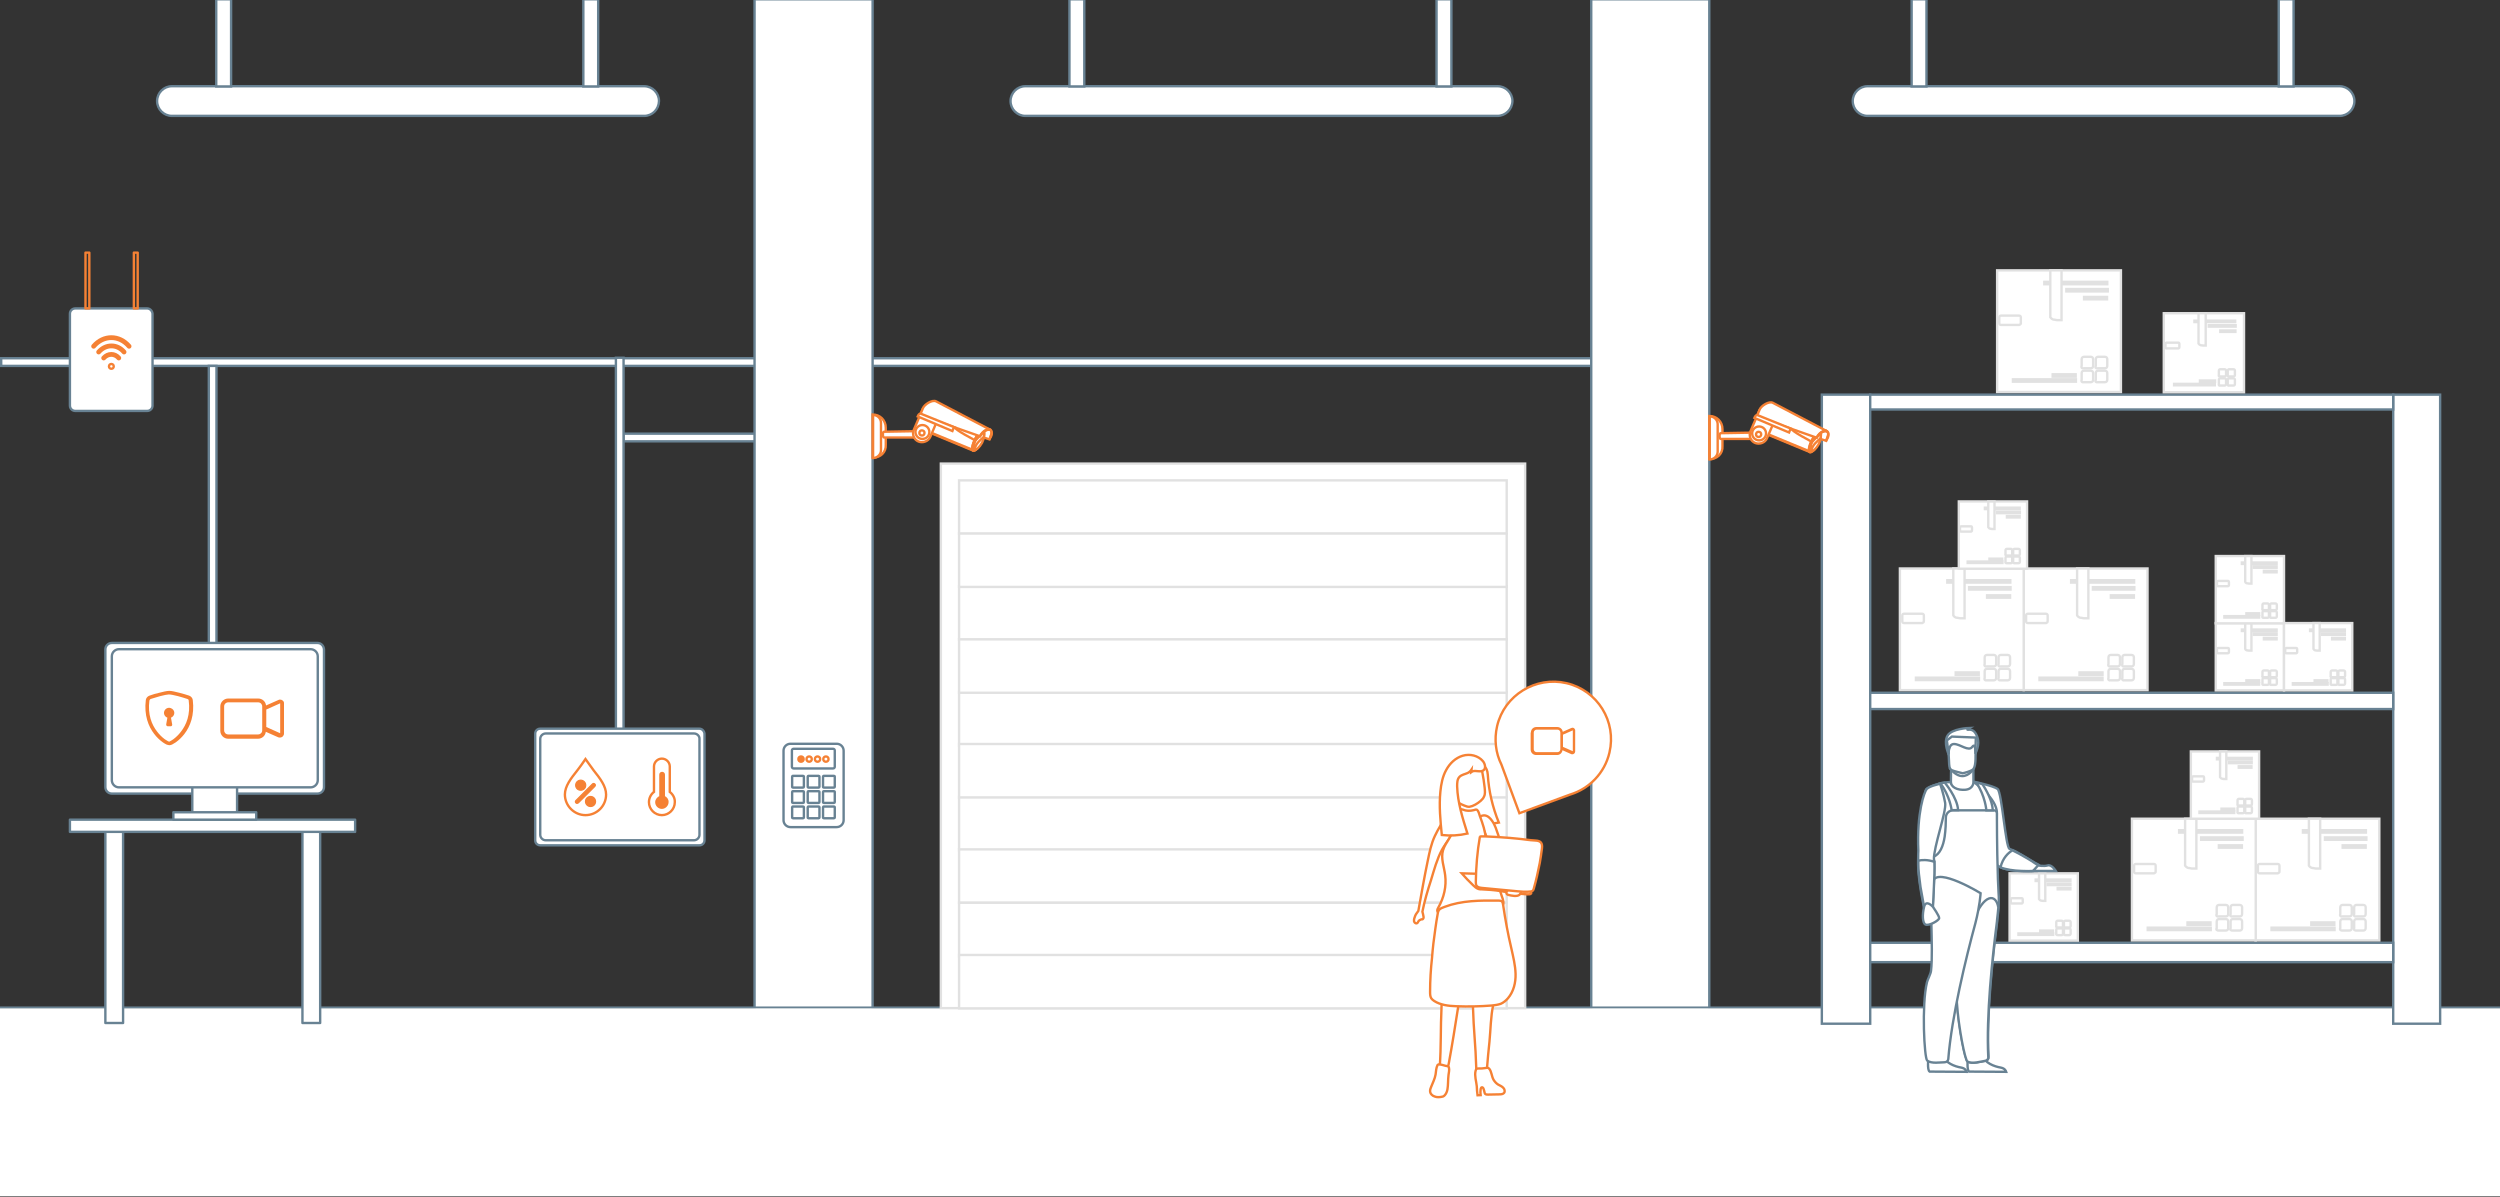 <?xml version="1.0" encoding="utf-8"?>
<!-- Generator: Adobe Illustrator 27.3.1, SVG Export Plug-In . SVG Version: 6.00 Build 0)  -->
<svg version="1.1" id="Layer_1" xmlns="http://www.w3.org/2000/svg" xmlns:xlink="http://www.w3.org/1999/xlink" x="0px" y="0px"
	 viewBox="0 0 1044 500" style="enable-background:new 0 0 1044 500;" xml:space="preserve">
<rect x="0" y="0" width="1044" height="500" fill="#333333" stroke="none"/>
<style type="text/css">
	.st0{fill:#FFFFFF;stroke:#688293;stroke-miterlimit:10;}
	.st1{fill:none;stroke:#688293;stroke-miterlimit:10;}
	.st2{fill:#FFFFFF;}
	.st3{fill:#FFFFFF;stroke:#E1E1E1;stroke-miterlimit:10;}
	.st4{fill:#FFFFFF;stroke:#688293;stroke-linecap:round;stroke-linejoin:round;stroke-miterlimit:10;}
	.st5{fill:none;stroke:#F58134;stroke-width:2;stroke-linecap:round;stroke-linejoin:round;stroke-miterlimit:10;}
	.st6{fill:none;stroke:#F58134;stroke-linecap:round;stroke-linejoin:round;stroke-miterlimit:10;}
	.st7{fill:none;stroke:#F58134;stroke-miterlimit:10;}
	.st8{fill:#F58134;stroke:#F58134;stroke-width:0.5;stroke-miterlimit:10;}
	.st9{fill:#F58134;stroke:#F58134;stroke-miterlimit:10;}
	.st10{fill:#FFFFFF;stroke:#F58134;stroke-miterlimit:10;}
	.st11{fill-rule:evenodd;clip-rule:evenodd;fill:#F58134;}
	.st12{fill:#F58134;}
</style>
<g>
	<g>
		<g>
			<rect x="260.4" y="181.1" class="st0" width="104" height="3.2"/>
		</g>
		<g>
			<polygon class="st0" points="672.7,149.6 0.5,149.6 0.5,152.8 112.2,152.8 672.7,152.8 			"/>
			<rect x="87.2" y="152.8" class="st0" width="3.2" height="152.4"/>
		</g>
		<rect x="315.1" y="-0.3" class="st0" width="49.3" height="423.1"/>
		<rect x="664.5" y="-0.3" class="st0" width="49.3" height="423.1"/>
		<line class="st1" x1="0" y1="420.8" x2="1044" y2="420.8"/>
		<rect y="421.1" class="st2" width="1044" height="78.5"/>
		<g>
			<rect x="392.9" y="193.6" class="st3" width="244" height="227.4"/>
			<g>
				<rect x="400.5" y="200.6" class="st3" width="228.7" height="22.3"/>
				<rect x="400.5" y="244.8" class="st3" width="228.7" height="22.3"/>
				<rect x="400.5" y="222.8" class="st3" width="228.7" height="22.3"/>
				<rect x="400.5" y="289" class="st3" width="228.7" height="22.3"/>
				<rect x="400.5" y="267" class="st3" width="228.7" height="22.3"/>
				<rect x="400.5" y="332.8" class="st3" width="228.7" height="22.3"/>
				<rect x="400.5" y="310.7" class="st3" width="228.7" height="22.3"/>
				<rect x="400.5" y="354.7" class="st3" width="228.7" height="22.3"/>
				<rect x="400.5" y="377" class="st3" width="228.7" height="22.3"/>
				<rect x="400.5" y="398.8" class="st3" width="228.7" height="22.3"/>
			</g>
		</g>
		<g>
			<path class="st0" d="M269,48.4H71.8c-3.4,0-6.2-2.8-6.2-6.2l0,0c0-3.4,2.8-6.2,6.2-6.2H269c3.4,0,6.2,2.8,6.2,6.2l0,0
				C275.1,45.7,272.4,48.4,269,48.4z"/>
			<rect x="90.3" y="-0.3" class="st0" width="6.2" height="36.4"/>
			<rect x="243.6" y="-0.3" class="st0" width="6.2" height="36.4"/>
		</g>
		<g>
			<path class="st0" d="M625.3,48.4H428.2c-3.4,0-6.2-2.8-6.2-6.2l0,0c0-3.4,2.8-6.2,6.2-6.2h197.2c3.4,0,6.2,2.8,6.2,6.2l0,0
				C631.5,45.7,628.7,48.4,625.3,48.4z"/>
			<rect x="446.6" y="-0.3" class="st0" width="6.2" height="36.4"/>
			<rect x="599.9" y="-0.3" class="st0" width="6.2" height="36.4"/>
		</g>
		<g>
			<path class="st0" d="M977,48.4H779.9c-3.4,0-6.2-2.8-6.2-6.2l0,0c0-3.4,2.8-6.2,6.2-6.2H977c3.4,0,6.2,2.8,6.2,6.2l0,0
				C983.2,45.7,980.4,48.4,977,48.4z"/>
			<rect x="798.3" y="-0.3" class="st0" width="6.2" height="36.4"/>
			<rect x="951.6" y="-0.3" class="st0" width="6.2" height="36.4"/>
		</g>
		<g>
			<g>
				<rect x="760.8" y="164.8" class="st0" width="20.2" height="262.7"/>
				<rect x="999.4" y="164.8" class="st0" width="19.6" height="262.7"/>
				<rect x="781" y="164.8" class="st0" width="218.4" height="6.2"/>
				<rect x="781" y="289.3" class="st0" width="218.4" height="6.8"/>
				<rect x="781" y="393.7" class="st0" width="218.4" height="8.1"/>
			</g>
			<g>
				<g>
					<rect x="941.9" y="341.9" class="st3" width="51.7" height="50.8"/>
					<rect x="961.7" y="346.7" class="st3" width="26.3" height="1"/>
					<rect x="948.6" y="387.4" class="st3" width="26.3" height="1"/>
					<rect x="970.9" y="349.7" class="st3" width="17.3" height="1"/>
					<rect x="978.3" y="353" class="st3" width="9.6" height="1"/>
					<rect x="965.2" y="385.2" class="st3" width="9.6" height="1"/>
					<path class="st3" d="M964.2,361.5v-19.6h4.7v20.8h-0.7H968h-0.8H967l-1-0.2h-0.2l0,0C965.2,362.5,964.5,362,964.2,361.5z"/>
					<path class="st3" d="M951.9,363.8v-2.3c0-0.3-0.2-0.7-0.7-0.7h-7.6c-0.3,0-0.7,0.2-0.7,0.7v2.5c0,0.3,0.2,0.7,0.7,0.7h7.6
						C951.6,364.5,952.1,364.3,951.9,363.8z"/>
					<g>
						<path class="st3" d="M983.1,381.7v-2.8c0-0.7,0.5-1,1-1h2.8c0.7,0,1,0.5,1,1v2.8c0,0.7-0.5,1-1,1h-2.8
							C983.3,382.9,982.8,382.4,983.1,381.7z"/>
						<path class="st3" d="M977.3,381.7v-2.8c0-0.7,0.5-1,1-1h2.8c0.7,0,1,0.5,1,1v2.8c0,0.7-0.5,1-1,1h-2.8
							C977.5,382.9,977,382.4,977.3,381.7z"/>
						<path class="st3" d="M983.1,387.6v-2.8c0-0.7,0.5-1,1-1h2.8c0.7,0,1,0.5,1,1v2.8c0,0.7-0.5,1-1,1h-2.8
							C983.3,388.7,982.8,388.2,983.1,387.6z"/>
						<path class="st3" d="M977.3,387.6v-2.8c0-0.7,0.5-1,1-1h2.8c0.7,0,1,0.5,1,1v2.8c0,0.7-0.5,1-1,1h-2.8
							C977.5,388.7,977,388.2,977.3,387.6z"/>
					</g>
				</g>
				<g>
					<rect x="839.2" y="364.7" class="st3" width="28.5" height="28.1"/>
					<rect x="850.1" y="367.3" class="st3" width="14.5" height="0.6"/>
					<rect x="842.9" y="389.8" class="st3" width="14.5" height="0.6"/>
					<rect x="855.1" y="369" class="st3" width="9.5" height="0.6"/>
					<rect x="859.3" y="370.8" class="st3" width="5.3" height="0.6"/>
					<rect x="852" y="388.6" class="st3" width="5.3" height="0.6"/>
					<path class="st3" d="M851.5,375.5v-10.8h2.6v11.5h-0.4h-0.1h-0.5H853l-0.6-0.1h-0.1l0,0C852,376,851.7,375.8,851.5,375.5z"/>
					<path class="st3" d="M844.7,376.8v-1.3c0-0.2-0.1-0.4-0.4-0.4h-4.2c-0.2,0-0.4,0.1-0.4,0.4v1.4c0,0.2,0.1,0.4,0.4,0.4h4.2
						C844.5,377.1,844.8,377,844.7,376.8z"/>
					<g>
						<path class="st3" d="M861.9,386.7v-1.6c0-0.4,0.3-0.6,0.6-0.6h1.6c0.4,0,0.6,0.3,0.6,0.6v1.6c0,0.4-0.3,0.6-0.6,0.6h-1.6
							C862,387.3,861.7,387,861.9,386.7z"/>
						<path class="st3" d="M858.7,386.7v-1.6c0-0.4,0.3-0.6,0.6-0.6h1.6c0.4,0,0.6,0.3,0.6,0.6v1.6c0,0.4-0.3,0.6-0.6,0.6h-1.6
							C858.8,387.3,858.5,387,858.7,386.7z"/>
						<path class="st3" d="M861.9,389.9v-1.6c0-0.4,0.3-0.6,0.6-0.6h1.6c0.4,0,0.6,0.3,0.6,0.6v1.6c0,0.4-0.3,0.6-0.6,0.6h-1.6
							C862,390.5,861.7,390.2,861.9,389.9z"/>
						<path class="st3" d="M858.7,389.9v-1.6c0-0.4,0.3-0.6,0.6-0.6h1.6c0.4,0,0.6,0.3,0.6,0.6v1.6c0,0.4-0.3,0.6-0.6,0.6h-1.6
							C858.8,390.5,858.5,390.2,858.7,389.9z"/>
					</g>
				</g>
				<g>
					<rect x="890.3" y="341.9" class="st3" width="51.7" height="50.8"/>
					<rect x="910" y="346.7" class="st3" width="26.3" height="1"/>
					<rect x="896.9" y="387.4" class="st3" width="26.3" height="1"/>
					<rect x="919.2" y="349.7" class="st3" width="17.3" height="1"/>
					<rect x="926.6" y="353" class="st3" width="9.6" height="1"/>
					<rect x="913.5" y="385.2" class="st3" width="9.6" height="1"/>
					<path class="st3" d="M912.5,361.5v-19.6h4.7v20.8h-0.7h-0.2h-0.8h-0.2l-1-0.2h-0.2l0,0C913.5,362.5,912.9,362,912.5,361.5z"/>
					<path class="st3" d="M900.2,363.8v-2.3c0-0.3-0.2-0.7-0.7-0.7h-7.6c-0.3,0-0.7,0.2-0.7,0.7v2.5c0,0.3,0.2,0.7,0.7,0.7h7.6
						C899.9,364.5,900.4,364.3,900.2,363.8z"/>
					<g>
						<path class="st3" d="M931.5,381.7v-2.8c0-0.7,0.5-1,1-1h2.8c0.7,0,1,0.5,1,1v2.8c0,0.7-0.5,1-1,1h-2.8
							C931.6,382.9,931.1,382.4,931.5,381.7z"/>
						<path class="st3" d="M925.7,381.7v-2.8c0-0.7,0.5-1,1-1h2.8c0.7,0,1,0.5,1,1v2.8c0,0.7-0.5,1-1,1h-2.8
							C925.8,382.9,925.3,382.4,925.7,381.7z"/>
						<path class="st3" d="M931.5,387.6v-2.8c0-0.7,0.5-1,1-1h2.8c0.7,0,1,0.5,1,1v2.8c0,0.7-0.5,1-1,1h-2.8
							C931.6,388.7,931.1,388.2,931.5,387.6z"/>
						<path class="st3" d="M925.7,387.6v-2.8c0-0.7,0.5-1,1-1h2.8c0.7,0,1,0.5,1,1v2.8c0,0.7-0.5,1-1,1h-2.8
							C925.8,388.7,925.3,388.2,925.7,387.6z"/>
					</g>
				</g>
				<g>
					<rect x="914.9" y="313.8" class="st3" width="28.5" height="28.1"/>
					<rect x="925.8" y="316.5" class="st3" width="14.5" height="0.6"/>
					<rect x="918.5" y="338.9" class="st3" width="14.5" height="0.6"/>
					<rect x="930.8" y="318.1" class="st3" width="9.5" height="0.6"/>
					<rect x="934.9" y="320" class="st3" width="5.3" height="0.6"/>
					<rect x="927.7" y="337.7" class="st3" width="5.3" height="0.6"/>
					<path class="st3" d="M927.1,324.6v-10.8h2.6v11.5h-0.4h-0.1h-0.5h-0.1l-0.6-0.1h0.1l0,0C927.7,325.2,927.3,324.9,927.1,324.6z"
						/>
					<path class="st3" d="M920.4,325.9v-1.3c0-0.2-0.1-0.4-0.4-0.4h-4.2c-0.2,0-0.4,0.1-0.4,0.4v1.4c0,0.2,0.1,0.4,0.4,0.4h4.2
						C920.2,326.3,920.4,326.2,920.4,325.9z"/>
					<g>
						<path class="st3" d="M937.6,335.8v-1.6c0-0.4,0.3-0.6,0.6-0.6h1.6c0.4,0,0.6,0.3,0.6,0.6v1.6c0,0.4-0.3,0.6-0.6,0.6h-1.7
							C937.7,336.5,937.4,336.2,937.6,335.8z"/>
						<path class="st3" d="M934.4,335.8v-1.6c0-0.4,0.3-0.6,0.6-0.6h1.6c0.4,0,0.6,0.3,0.6,0.6v1.6c0,0.4-0.3,0.6-0.6,0.6H935
							C934.5,336.5,934.2,336.2,934.4,335.8z"/>
						<path class="st3" d="M937.6,339v-1.6c0-0.4,0.3-0.6,0.6-0.6h1.6c0.4,0,0.6,0.3,0.6,0.6v1.6c0,0.4-0.3,0.6-0.6,0.6h-1.7
							C937.7,339.7,937.4,339.4,937.6,339z"/>
						<path class="st3" d="M934.4,339v-1.6c0-0.4,0.3-0.6,0.6-0.6h1.6c0.4,0,0.6,0.3,0.6,0.6v1.6c0,0.4-0.3,0.6-0.6,0.6H935
							C934.5,339.7,934.2,339.4,934.4,339z"/>
					</g>
				</g>
				<g>
					<rect x="845.1" y="237.4" class="st3" width="51.7" height="50.8"/>
					<rect x="864.9" y="242.3" class="st3" width="26.3" height="1"/>
					<rect x="851.7" y="283" class="st3" width="26.3" height="1"/>
					<rect x="874" y="245.2" class="st3" width="17.3" height="1"/>
					<rect x="881.5" y="248.6" class="st3" width="9.6" height="1"/>
					<rect x="868.4" y="280.8" class="st3" width="9.6" height="1"/>
					<path class="st3" d="M867.4,257v-19.6h4.7v20.8h-0.7h-0.2h-0.8h-0.2l-1-0.2H869l0,0C868.4,258,867.7,257.5,867.4,257z"/>
					<path class="st3" d="M855.1,259.4V257c0-0.3-0.2-0.7-0.7-0.7h-7.6c-0.3,0-0.7,0.2-0.7,0.7v2.5c0,0.3,0.2,0.7,0.7,0.7h7.6
						C854.7,260,855.2,259.9,855.1,259.4z"/>
					<g>
						<path class="st3" d="M886.3,277.3v-2.8c0-0.7,0.5-1,1-1h2.8c0.7,0,1,0.5,1,1v2.8c0,0.7-0.5,1-1,1h-2.8
							C886.5,278.5,886,278,886.3,277.3z"/>
						<path class="st3" d="M880.5,277.3v-2.8c0-0.7,0.5-1,1-1h2.8c0.7,0,1,0.5,1,1v2.8c0,0.7-0.5,1-1,1h-2.8
							C880.7,278.5,880.2,278,880.5,277.3z"/>
						<path class="st3" d="M886.3,283.1v-2.8c0-0.7,0.5-1,1-1h2.8c0.7,0,1,0.5,1,1v2.8c0,0.7-0.5,1-1,1h-2.8
							C886.5,284.3,886,283.8,886.3,283.1z"/>
						<path class="st3" d="M880.5,283.1v-2.8c0-0.7,0.5-1,1-1h2.8c0.7,0,1,0.5,1,1v2.8c0,0.7-0.5,1-1,1h-2.8
							C880.7,284.3,880.2,283.8,880.5,283.1z"/>
					</g>
				</g>
				<g>
					<rect x="793.4" y="237.4" class="st3" width="51.7" height="50.8"/>
					<rect x="813.2" y="242.3" class="st3" width="26.3" height="1"/>
					<rect x="800.1" y="283" class="st3" width="26.3" height="1"/>
					<rect x="822.3" y="245.2" class="st3" width="17.3" height="1"/>
					<rect x="829.8" y="248.6" class="st3" width="9.6" height="1"/>
					<rect x="816.7" y="280.8" class="st3" width="9.6" height="1"/>
					<path class="st3" d="M815.7,257v-19.6h4.7v20.8h-0.7h-0.2h-0.8h-0.2l-1-0.2h-0.2l0,0C816.7,258,816,257.5,815.7,257z"/>
					<path class="st3" d="M803.4,259.4V257c0-0.3-0.2-0.7-0.7-0.7h-7.6c-0.3,0-0.7,0.2-0.7,0.7v2.5c0,0.3,0.2,0.7,0.7,0.7h7.6
						C803,260,803.5,259.9,803.4,259.4z"/>
					<g>
						<path class="st3" d="M834.6,277.3v-2.8c0-0.7,0.5-1,1-1h2.8c0.7,0,1,0.5,1,1v2.8c0,0.7-0.5,1-1,1h-2.8
							C834.8,278.5,834.3,278,834.6,277.3z"/>
						<path class="st3" d="M828.8,277.3v-2.8c0-0.7,0.5-1,1-1h2.8c0.7,0,1,0.5,1,1v2.8c0,0.7-0.5,1-1,1h-2.8
							C829,278.5,828.5,278,828.8,277.3z"/>
						<path class="st3" d="M834.6,283.1v-2.8c0-0.7,0.5-1,1-1h2.8c0.7,0,1,0.5,1,1v2.8c0,0.7-0.5,1-1,1h-2.8
							C834.8,284.3,834.3,283.8,834.6,283.1z"/>
						<path class="st3" d="M828.8,283.1v-2.8c0-0.7,0.5-1,1-1h2.8c0.7,0,1,0.5,1,1v2.8c0,0.7-0.5,1-1,1h-2.8
							C829,284.3,828.5,283.8,828.8,283.1z"/>
					</g>
				</g>
				<g>
					<rect x="818" y="209.4" class="st3" width="28.5" height="28.1"/>
					<rect x="828.9" y="212" class="st3" width="14.5" height="0.6"/>
					<rect x="821.7" y="234.5" class="st3" width="14.5" height="0.6"/>
					<rect x="834" y="213.7" class="st3" width="9.5" height="0.6"/>
					<rect x="838.1" y="215.5" class="st3" width="5.3" height="0.6"/>
					<rect x="830.8" y="233.3" class="st3" width="5.3" height="0.6"/>
					<path class="st3" d="M830.3,220.2v-10.8h2.6v11.5h-0.4h-0.1h-0.5h-0.1l-0.6-0.1h-0.1l0,0C830.8,220.7,830.5,220.5,830.3,220.2z
						"/>
					<path class="st3" d="M823.5,221.5v-1.3c0-0.2-0.1-0.4-0.4-0.4h-4.2c-0.2,0-0.4,0.1-0.4,0.4v1.4c0,0.2,0.1,0.4,0.4,0.4h4.2
						C823.3,221.8,823.6,221.8,823.5,221.5z"/>
					<g>
						<path class="st3" d="M840.7,231.4v-1.6c0-0.4,0.3-0.6,0.6-0.6h1.6c0.4,0,0.6,0.3,0.6,0.6v1.6c0,0.4-0.3,0.6-0.6,0.6h-1.6
							C840.8,232,840.6,231.8,840.7,231.4z"/>
						<path class="st3" d="M837.5,231.4v-1.6c0-0.4,0.3-0.6,0.6-0.6h1.6c0.4,0,0.6,0.3,0.6,0.6v1.6c0,0.4-0.3,0.6-0.6,0.6h-1.6
							C837.6,232,837.3,231.8,837.5,231.4z"/>
						<path class="st3" d="M840.7,234.6V233c0-0.4,0.3-0.6,0.6-0.6h1.6c0.4,0,0.6,0.3,0.6,0.6v1.6c0,0.4-0.3,0.6-0.6,0.6h-1.6
							C840.8,235.2,840.6,235,840.7,234.6z"/>
						<path class="st3" d="M837.5,234.6V233c0-0.4,0.3-0.6,0.6-0.6h1.6c0.4,0,0.6,0.3,0.6,0.6v1.6c0,0.4-0.3,0.6-0.6,0.6h-1.6
							C837.6,235.2,837.3,235,837.5,234.6z"/>
					</g>
				</g>
				<g>
					<rect x="925.3" y="260.2" class="st3" width="28.5" height="28.1"/>
					<rect x="936.2" y="262.9" class="st3" width="14.5" height="0.6"/>
					<rect x="928.9" y="285.3" class="st3" width="14.5" height="0.6"/>
					<rect x="941.2" y="264.5" class="st3" width="9.5" height="0.6"/>
					<rect x="945.4" y="266.4" class="st3" width="5.3" height="0.6"/>
					<rect x="938.1" y="284.1" class="st3" width="5.3" height="0.6"/>
					<path class="st3" d="M937.6,271v-10.8h2.6v11.5h-0.4h-0.1h-0.5h-0.1l-0.6-0.1h-0.1l0,0C938.1,271.6,937.7,271.3,937.6,271z"/>
					<path class="st3" d="M930.8,272.3V271c0-0.2-0.1-0.4-0.4-0.4h-4.2c-0.2,0-0.4,0.1-0.4,0.4v1.4c0,0.2,0.1,0.4,0.4,0.4h4.2
						C930.6,272.7,930.9,272.6,930.8,272.3z"/>
					<g>
						<path class="st3" d="M948,282.2v-1.6c0-0.4,0.3-0.6,0.6-0.6h1.6c0.4,0,0.6,0.3,0.6,0.6v1.6c0,0.4-0.3,0.6-0.6,0.6h-1.6
							C948.1,282.9,947.8,282.6,948,282.2z"/>
						<path class="st3" d="M944.8,282.2v-1.6c0-0.4,0.3-0.6,0.5-0.6h1.6c0.4,0,0.6,0.3,0.6,0.6v1.6c0,0.4-0.3,0.6-0.6,0.6h-1.6
							C944.9,282.9,944.6,282.6,944.8,282.2z"/>
						<path class="st3" d="M948,285.4v-1.6c0-0.4,0.3-0.6,0.6-0.6h1.6c0.4,0,0.6,0.3,0.6,0.6v1.6c0,0.4-0.3,0.6-0.6,0.6h-1.6
							C948.1,286.1,947.8,285.8,948,285.4z"/>
						<path class="st3" d="M944.8,285.4v-1.6c0-0.4,0.3-0.6,0.5-0.6h1.6c0.4,0,0.6,0.3,0.6,0.6v1.6c0,0.4-0.3,0.6-0.6,0.6h-1.6
							C944.9,286.1,944.6,285.8,944.8,285.4z"/>
					</g>
				</g>
				<g>
					<rect x="925.3" y="232.2" class="st3" width="28.5" height="28.1"/>
					<rect x="936.2" y="234.9" class="st3" width="14.5" height="0.6"/>
					<rect x="928.9" y="257.3" class="st3" width="14.5" height="0.6"/>
					<rect x="941.2" y="236.5" class="st3" width="9.5" height="0.6"/>
					<rect x="945.4" y="238.4" class="st3" width="5.3" height="0.6"/>
					<rect x="938.1" y="256.1" class="st3" width="5.3" height="0.6"/>
					<path class="st3" d="M937.6,243v-10.8h2.6v11.5h-0.4h-0.1h-0.5h-0.1l-0.6-0.1h-0.1l0,0C938.1,243.6,937.7,243.3,937.6,243z"/>
					<path class="st3" d="M930.8,244.3V243c0-0.2-0.1-0.4-0.4-0.4h-4.2c-0.2,0-0.4,0.1-0.4,0.4v1.4c0,0.2,0.1,0.4,0.4,0.4h4.2
						C930.6,244.7,930.9,244.6,930.8,244.3z"/>
					<g>
						<path class="st3" d="M948,254.2v-1.6c0-0.4,0.3-0.6,0.6-0.6h1.6c0.4,0,0.6,0.3,0.6,0.6v1.6c0,0.4-0.3,0.6-0.6,0.6h-1.6
							C948.1,254.9,947.8,254.6,948,254.2z"/>
						<path class="st3" d="M944.8,254.2v-1.6c0-0.4,0.3-0.6,0.5-0.6h1.6c0.4,0,0.6,0.3,0.6,0.6v1.6c0,0.4-0.3,0.6-0.6,0.6h-1.6
							C944.9,254.9,944.6,254.6,944.8,254.2z"/>
						<path class="st3" d="M948,257.4v-1.6c0-0.4,0.3-0.6,0.6-0.6h1.6c0.4,0,0.6,0.3,0.6,0.6v1.6c0,0.4-0.3,0.6-0.6,0.6h-1.6
							C948.1,258.1,947.8,257.8,948,257.4z"/>
						<path class="st3" d="M944.8,257.4v-1.6c0-0.4,0.3-0.6,0.5-0.6h1.6c0.4,0,0.6,0.3,0.6,0.6v1.6c0,0.4-0.3,0.6-0.6,0.6h-1.6
							C944.9,258.1,944.6,257.8,944.8,257.4z"/>
					</g>
				</g>
				<g>
					<rect x="953.8" y="260.2" class="st3" width="28.5" height="28.1"/>
					<rect x="964.7" y="262.9" class="st3" width="14.5" height="0.6"/>
					<rect x="957.5" y="285.3" class="st3" width="14.5" height="0.6"/>
					<rect x="969.7" y="264.5" class="st3" width="9.5" height="0.6"/>
					<rect x="973.9" y="266.4" class="st3" width="5.3" height="0.6"/>
					<rect x="966.6" y="284.1" class="st3" width="5.3" height="0.6"/>
					<path class="st3" d="M966.1,271v-10.8h2.6v11.5h-0.4h-0.1h-0.5h-0.1l-0.6-0.1h-0.1l0,0C966.6,271.6,966.3,271.3,966.1,271z"/>
					<path class="st3" d="M959.3,272.3V271c0-0.2-0.1-0.4-0.4-0.4h-4.2c-0.2,0-0.4,0.1-0.4,0.4v1.4c0,0.2,0.1,0.4,0.4,0.4h4.2
						C959.1,272.7,959.4,272.6,959.3,272.3z"/>
					<g>
						<path class="st3" d="M976.5,282.2v-1.6c0-0.4,0.3-0.6,0.6-0.6h1.6c0.4,0,0.6,0.3,0.6,0.6v1.6c0,0.4-0.3,0.6-0.6,0.6h-1.6
							C976.6,282.9,976.3,282.6,976.5,282.2z"/>
						<path class="st3" d="M973.3,282.2v-1.6c0-0.4,0.3-0.6,0.6-0.6h1.6c0.4,0,0.6,0.3,0.6,0.6v1.6c0,0.4-0.3,0.6-0.6,0.6h-1.6
							C973.4,282.9,973.1,282.6,973.3,282.2z"/>
						<path class="st3" d="M976.5,285.4v-1.6c0-0.4,0.3-0.6,0.6-0.6h1.6c0.4,0,0.6,0.3,0.6,0.6v1.6c0,0.4-0.3,0.6-0.6,0.6h-1.6
							C976.6,286.1,976.3,285.8,976.5,285.4z"/>
						<path class="st3" d="M973.3,285.4v-1.6c0-0.4,0.3-0.6,0.6-0.6h1.6c0.4,0,0.6,0.3,0.6,0.6v1.6c0,0.4-0.3,0.6-0.6,0.6h-1.6
							C973.4,286.1,973.1,285.8,973.3,285.4z"/>
					</g>
				</g>
				<g>
					<rect x="834" y="112.9" class="st3" width="51.7" height="50.8"/>
					<rect x="853.7" y="117.7" class="st3" width="26.3" height="1"/>
					<rect x="840.6" y="158.4" class="st3" width="26.3" height="1"/>
					<rect x="862.9" y="120.7" class="st3" width="17.3" height="1"/>
					<rect x="870.3" y="124" class="st3" width="9.6" height="1"/>
					<rect x="857.2" y="156.3" class="st3" width="9.6" height="1"/>
					<path class="st3" d="M856.2,132.5v-19.6h4.7v20.8h-0.7H860h-0.8H859l-1-0.2h-0.2l0,0C857.2,133.5,856.6,133,856.2,132.5z"/>
					<path class="st3" d="M843.9,134.8v-2.3c0-0.3-0.2-0.7-0.7-0.7h-7.6c-0.3,0-0.7,0.2-0.7,0.7v2.5c0,0.3,0.2,0.7,0.7,0.7h7.6
						C843.6,135.5,844.1,135.3,843.9,134.8z"/>
					<g>
						<path class="st3" d="M875.2,152.8V150c0-0.7,0.5-1,1-1h2.8c0.7,0,1,0.5,1,1v2.8c0,0.7-0.5,1-1,1h-2.8
							C875.3,154,874.8,153.5,875.2,152.8z"/>
						<path class="st3" d="M869.3,152.8V150c0-0.7,0.5-1,1-1h2.8c0.7,0,1,0.5,1,1v2.8c0,0.7-0.5,1-1,1h-2.8
							C869.5,154,869,153.5,869.3,152.8z"/>
						<path class="st3" d="M875.2,158.6v-2.8c0-0.7,0.5-1,1-1h2.8c0.7,0,1,0.5,1,1v2.8c0,0.7-0.5,1-1,1h-2.8
							C875.3,159.8,874.8,159.3,875.2,158.6z"/>
						<path class="st3" d="M869.3,158.6v-2.8c0-0.7,0.5-1,1-1h2.8c0.7,0,1,0.5,1,1v2.8c0,0.7-0.5,1-1,1h-2.8
							C869.5,159.8,869,159.3,869.3,158.6z"/>
					</g>
				</g>
				<g>
					<rect x="903.6" y="130.8" class="st3" width="33.5" height="33"/>
					<rect x="916.4" y="133.9" class="st3" width="17" height="0.6"/>
					<rect x="907.9" y="160.3" class="st3" width="17" height="0.6"/>
					<rect x="922.4" y="135.8" class="st3" width="11.2" height="0.6"/>
					<rect x="927.2" y="138" class="st3" width="6.3" height="0.6"/>
					<rect x="918.7" y="158.9" class="st3" width="6.3" height="0.6"/>
					<path class="st3" d="M918.1,143.5v-12.7h3v13.5h-0.4h-0.1h-0.5H920l-0.6-0.1h-0.3l0,0C918.7,144.1,918.3,143.8,918.1,143.5z"/>
					<path class="st3" d="M910.1,145v-1.5c0-0.2-0.1-0.4-0.4-0.4h-5c-0.2,0-0.4,0.1-0.4,0.4v1.6c0,0.2,0.1,0.4,0.4,0.4h5
						C909.9,145.4,910.2,145.3,910.1,145z"/>
					<g>
						<path class="st3" d="M930.3,156.6v-1.8c0-0.4,0.3-0.6,0.6-0.6h1.8c0.4,0,0.6,0.3,0.6,0.6v1.8c0,0.4-0.3,0.6-0.6,0.6h-1.8
							C930.5,157.4,930.1,157.1,930.3,156.6z"/>
						<path class="st3" d="M926.6,156.6v-1.8c0-0.4,0.3-0.6,0.6-0.6h1.8c0.4,0,0.6,0.3,0.6,0.6v1.8c0,0.4-0.3,0.6-0.6,0.6h-1.8
							C926.7,157.4,926.4,157.1,926.6,156.6z"/>
						<path class="st3" d="M930.3,160.4v-1.8c0-0.4,0.3-0.6,0.6-0.6h1.8c0.4,0,0.6,0.3,0.6,0.6v1.8c0,0.4-0.3,0.6-0.6,0.6h-1.8
							C930.5,161.2,930.1,160.8,930.3,160.4z"/>
						<path class="st3" d="M926.6,160.4v-1.8c0-0.4,0.3-0.6,0.6-0.6h1.8c0.4,0,0.6,0.3,0.6,0.6v1.8c0,0.4-0.3,0.6-0.6,0.6h-1.8
							C926.7,161.2,926.4,160.8,926.6,160.4z"/>
					</g>
				</g>
			</g>
		</g>
		<g id="P297LW_1_">
			<g>
				<path class="st0" d="M813.8,315.1c0,0-2.3-4.9-0.5-7.9s9-3.2,9-3.2s-0.6,0.3-0.7,0.7c0,0.3,2.1-0.8,3.5,1.7
					c1.4,2.5,1.4,4.9-0.2,8.4C823.5,318.3,813.8,315.1,813.8,315.1z"/>
				<path class="st0" d="M849.9,363.6c-1.4,0.3-7.6,0.4-12-0.6c-0.9-0.2-1.8-0.5-2.4-0.8c-0.8-0.4-1.5-0.8-1.8-1.3
					c-0.5-0.8-1.4-3.7-2.5-7.4c-2.9-10.2-7.1-27.1-7.1-27.1s8.3,1.7,10.1,3.1s3.3,24.4,5,25c0.2,0.1,0.7,0.3,1.2,0.5h0.1
					c0.3,0.2,0.7,0.3,1.1,0.5c3.4,1.8,8.4,5.1,9.7,5.6C852.3,361.9,851.9,363.1,849.9,363.6z"/>
				<path class="st0" d="M833.9,339.5c0-0.4,0-0.8-0.1-1.2c-1.1-5.9-9.6-11.8-9.8-11.8l0,0c0,0.9-1.4,2.6-3.6,2.7
					c-2.6,0.2-5.8-1.1-5.8-2.6c0,0-1.5,0-2,0.1c-2.1,0.2-6.2,1.4-8,2.7c-1.7,1.3,0.7,9.3,2.2,15c0.6,2.4,1.1,4.4,1,5.3
					c0,0.4-0.4,6.3-0.8,11.6c-0.3,4.4-0.5,8.3-0.6,8.6c0,0.5,2.4,2.2,6.6,3.5c1,0.3,2.1,0.6,3.3,0.9c2.1,0.4,4.5,0.7,7.1,0.7
					c0.9,0,1.7,0,2.4-0.1C831.9,374.2,833.9,367.5,833.9,339.5z"/>
				<path class="st0" d="M849.9,363.6c-0.2,0-0.5,0.1-0.8,0.1c-1.1,0.1-2.9,0.1-5,0c-3.1-0.1-6.6-0.6-8.7-1.5c1-4,3.2-6,5-7.1
					c1.5,0.7,3.9,2,6.1,3.3l0,0c2.3,1.3,4,2.7,4.7,2.9C852.3,361.8,851.9,363.1,849.9,363.6z"/>
				<path class="st0" d="M814.7,326.4c0-2.3,0-5,0.3-7.3l9.1,1.5c0,0,0,2.8,0,5.9l0,0c0,0,0.2,2.9-3.3,3.3
					C817.2,330.1,814.6,328.6,814.7,326.4z"/>
				<path class="st0" d="M822.3,447.5c-1.1-0.7-0.5-5.9-0.5-5.9s5.4-4.3,6.1-1s5.1,4.8,7.5,5.2c1.7,0.3,2.2,1.2,2.4,1.8L822.3,447.5
					z"/>
				<path class="st0" d="M805.8,447.5c-1.1-0.7-0.5-5.9-0.5-5.9s5.4-4.3,6.1-1s5.1,4.8,7.5,5.2c1.7,0.3,2.2,1.2,2.4,1.8L805.8,447.5
					z"/>
				<path class="st0" d="M806.6,369.8c0,0.5,2.4,2.2,6.6,3.5c0.3,0.1,0.7,0.2,1,0.3l0,0c0.4,4.5,1.4,10.9,2.4,17.1l0,0
					c0.2,1.6,0.5,3.2,0.7,4.7c0.6,4.1,1,7.7,1.1,10.4l0,0c0,1.2-1,4.3-1.1,5c0,0.4-0.1,0.9-0.1,1.4c-0.1,1.9-0.1,4.2,0.1,6.6
					c0.7,10.5,3.4,23.9,4.4,24.5c2,1.1,5.5,0,7.4-0.3c0.8-0.1,1.4-0.8,1.3-1.5c-0.9-17.4,1.7-41.6,3.6-56.5c0-0.4,0.1-0.8,0.1-1.1
					c0.2-1.8,0.4-3.4,0.5-4.9c0.1-1.3,0.1-2.5,0.1-3.5c0-0.3,0-0.6,0-0.9c0-0.9-0.7-7-0.8-35l0,0c0-0.6-0.5-1.2-1.2-1.2h-17.1
					c-1.7,0-3,1.4-3,3c0,2.1-0.1,5.1-0.5,8c-0.6,3.9-2,7.5-4.8,8.4l0,0c0,0-0.1,0.2-0.2,0.5l0,0c0,0.7-0.1,1.4-0.1,2.1
					c0,0.1,0,0.3,0,0.4s0,0.2,0,0.3c0,0.1,0,0.3,0,0.4c0,0.2,0,0.5,0,0.7s0,0.4,0,0.6c0,0.4,0,0.8-0.1,1.1c0,0.1,0,0.2,0,0.4
					c0,0.5-0.1,1-0.1,1.5c0,0.2,0,0.3,0,0.5c0,0.1,0,0.2,0,0.2c0,0.2,0,0.4,0,0.6s0,0.4-0.1,0.6
					C806.5,368.6,806.6,369.3,806.6,369.8z"/>
				<path class="st0" d="M817.2,418.8c0.7,10.5,3.4,23.9,4.4,24.5c2,1.1,5.5,0,7.4-0.3c0.8-0.1,1.4-0.8,1.3-1.5
					c-0.9-17.4,1.7-41.6,3.6-56.5c0-0.4,0.1-0.8,0.1-1.1c0.2-1.8,0.4-3.4,0.5-4.9c-0.9-5.9-6-6.2-10.7,6c0.6,4.1-5.5,18.2-5.5,21
					l0,0c0,1.2-1,4.3-1.1,5c0,0.4-0.1,0.9-0.1,1.4C817,414.1,817.1,416.4,817.2,418.8z"/>
				<path class="st0" d="M806.4,405.4c-0.1,1.2-1.6,4.1-1.7,4.8c-2.3,9.4-1.1,31.8,0.1,32.7c1.8,1.4,5.5,0.7,7.3,0.7
					c0.8,0,1.4-0.6,1.5-1.3c1.4-17.8,7.4-42.3,11.3-56.7c1.9-7.3,2.2-12.6,2.2-12.6s-18-11-19.9-5
					C805.4,373.3,807.5,396.1,806.4,405.4z"/>
				<path class="st0" d="M812.1,326.8c0,0,5.3,6.2,5.6,11.5H815c0,0-0.7-5.9-4.7-11.2L812.1,326.8z"/>
				<path class="st0" d="M825.3,326.8c3.8,5.7,4.2,11.6,4.2,11.6h2.7c-0.2-4.2-2.9-8.7-4.3-10.9l0,0
					C826.9,327.1,826,326.9,825.3,326.8z"/>
				<path class="st0" d="M807.8,359.9c0.1,6.3-0.7,18.9-0.7,18.9h-3.7c-1.8-8.8-2.4-14.5-2.4-17.6c0-0.6,0-1.2,0-1.7
					c0-2.7,0.1-4.2,0.1-4.2c-0.7-16.1,2.5-24.7,3.5-25.8c1-1.2,5.6-2.2,5.6-2.2s1.5,4.4,2.1,8c0.6,3.6-4.9,18.6-4.7,23.7
					C807.8,359.2,807.8,359.5,807.8,359.9z"/>
				<path class="st0" d="M807.6,370.3c-0.2,4.5-0.4,8.4-0.4,8.4h-3.7c-0.6-3.2-1.1-5.9-1.5-8.3c-0.6-4.3-0.9-7.4-0.9-9.3
					c0-0.6,0-1.2,0-1.7c1.4-0.3,3.8-0.5,6.7,0.5C807.9,362.7,807.8,366.7,807.6,370.3z"/>
				<path class="st0" d="M809.8,383.4c0,1-4.4,3.4-5.7,2.7c-1.3-0.6-1.4-4.2-0.6-7.4c0.8-3.3,3.7,0,3.7,0S809.8,382.4,809.8,383.4z"
					/>
				<path class="st0" d="M858.5,363.7H849l2.1-2.3c0,0,2.4,0.5,4,0C856.8,360.9,858.5,363.7,858.5,363.7z"/>
				<path class="st0" d="M814.7,321.4c0,0,2.3,2.7,4.7,2.7c3,0,4.6-2.9,4.6-2.9L814.7,321.4z"/>
				<path class="st0" d="M823.8,321.4c-0.9,0.7-3.5,1.4-4.2,1.5c0,0-3.9-0.9-4.6-1.3c-1.1-0.7-1-2-1.1-3.8c-0.1-2.2-0.3-3.9,0-5.2
					c0.3-1.5,1.2-2.4,3.9-2.6c4.9-0.4,7,0.8,7.1,2.5c0,0.4,0,0.9,0.1,1.3C825.1,318.9,824.7,320.7,823.8,321.4z"/>
				<path class="st0" d="M813.8,315.1c0,0-0.4-4.4,2.2-4.4c2.6,0,6.1,3.3,7.6,1.2c1.6-2.1,1.3,2.9,1.3,2.9l0.2-6.8l-10-0.4l-2.1,1.6
					L813.8,315.1z"/>
			</g>
		</g>
	</g>
</g>
<path class="st4" d="M61.5,128.8H31.4c-1.2,0-2.2,1-2.2,2.2v38.4c0,1.2,1,2.2,2.2,2.2h30.1c1.2,0,2.2-1,2.2-2.2V131
	C63.6,129.8,62.6,128.8,61.5,128.8z"/>
<g>
	<g>
		<path class="st5" d="M51.8,147c-2.9-3.4-7.6-3.4-10.6,0"/>
		<path class="st5" d="M43.3,149.5c1.8-2,4.6-2,6.3,0"/>
		<path class="st5" d="M39.1,144.6c4.1-4.8,10.7-4.8,14.8,0"/>
	</g>
	<rect x="35.7" y="105.5" class="st6" width="1.6" height="23.3"/>
	<rect x="55.9" y="105.5" class="st6" width="1.6" height="23.3"/>
</g>
<g>
	<rect x="257.2" y="149.4" class="st0" width="3.2" height="201.2"/>
</g>
<g>
	<g>
		<g>
			<path class="st4" d="M289.8,306.3h-61.9c-1.2,0-2.3,1-2.3,2.3v40c0,1.2,1,2.3,2.3,2.3h61.9c1.2,0,2.3-1,2.3-2.3v-40
				C292.2,307.4,291.1,306.3,289.8,306.3z"/>
			<path class="st4" d="M292.1,304.3h-66.5c-1.2,0-2.1,0.9-2.1,2.1v44.5c0,1.2,0.9,2.1,2.1,2.1h66.5c1.2,0,2.1-0.9,2.1-2.1v-44.5
				C294.1,305.3,293.2,304.3,292.1,304.3z M290.1,343.3h-62.5v-35.1h62.5V343.3z"/>
		</g>
		<path class="st4" d="M289.8,306.3h-61.9c-1.2,0-2.3,1-2.3,2.3v40c0,1.2,1,2.3,2.3,2.3h61.9c1.2,0,2.3-1,2.3-2.3v-40
			C292.2,307.4,291.1,306.3,289.8,306.3z"/>
	</g>
</g>
<g>
	<g>
		<g>
			<g>
				<path class="st7" d="M244.5,340.4c-4.7,0-8.6-3.9-8.6-8.6c0-3.5,2.5-6.7,5.2-10.1c1.1-1.5,2.3-3,3.4-4.7
					c1.1,1.6,2.3,3.1,3.4,4.7c2.7,3.4,5.2,6.6,5.2,10.1C253.1,336.6,249.2,340.4,244.5,340.4z"/>
			</g>
		</g>
		<g>
			<g>
				<path class="st8" d="M242.5,325.8c-1.1,0-2.1,0.9-2.1,2.1s0.9,2.1,2.1,2.1s2.1-0.9,2.1-2.1S243.6,325.8,242.5,325.8z"/>
			</g>
		</g>
		<g>
			<g>
				<path class="st8" d="M246.6,332.6c-1.1,0-2.1,0.9-2.1,2.1c0,1.1,0.9,2.1,2.1,2.1s2.1-0.9,2.1-2.1
					C248.7,333.6,247.8,332.6,246.6,332.6z"/>
			</g>
		</g>
		<g>
			<g>
				<path class="st8" d="M248.4,327.4c-0.3-0.3-0.7-0.3-1,0l-6.9,6.9c-0.3,0.3-0.3,0.7,0,1c0.1,0.1,0.3,0.2,0.5,0.2
					c0.1,0,0.3-0.1,0.5-0.2l6.9-6.9C248.7,328.1,248.7,327.6,248.4,327.4z"/>
			</g>
		</g>
	</g>
	<g>
		<path class="st7" d="M279.7,330.7v-10.6c0-1.8-1.5-3.3-3.3-3.3s-3.3,1.5-3.3,3.3v10.6c-1.3,1-2.1,2.6-2.1,4.3
			c0,2.9,2.4,5.4,5.4,5.4c2.9,0,5.4-2.4,5.4-5.4C281.9,333.4,281.1,331.8,279.7,330.7z"/>
		<path class="st9" d="M277.2,332.8v-9.3c0-0.4-0.3-0.7-0.7-0.7s-0.7,0.3-0.7,0.7v9.3c-0.9,0.3-1.7,1.2-1.7,2.2
			c0,1.3,1.1,2.3,2.3,2.3s2.3-1.1,2.3-2.3C278.8,334,278.1,333.1,277.2,332.8z"/>
	</g>
</g>
<circle class="st10" cx="46.5" cy="153" r="1"/>
<g>
	<g>
		<g>
			<path class="st10" d="M621.3,323.5c0.4,6.8,2,13.6,4.6,20c-5.1,0.9-10.4,1.9-15.5,0.6c-0.5-0.1-0.9-0.3-1.3-0.6
				c-0.4-0.4-0.5-1-0.6-1.6c-0.6-4.5-0.8-9.1-0.4-13.6c0.1-1.1,0.2-2.2,0.6-3.2c0.4-0.9,1-1.7,1.7-2.4
				C613.8,319.4,620.8,316.6,621.3,323.5z"/>
			<g>
				<path class="st10" d="M616.1,336c-0.9,0.5-1.7,0.8-2.4,0.9c-0.7,0.1-1.5-0.2-2.2-0.5c-1.4-0.6-3-1.2-3.8-2.6
					c-0.5-0.8-0.7-1.7-0.9-2.6c-0.5-2.2-0.8-4.5-1-6.8c-0.1-1.2-0.2-2.4,0.3-3.5c0.9-1.8,3.1-2.3,5.1-2.6c1.9-0.3,4-0.7,5.8,0.1
					c1.9,0.8,1.6,2.2,2,4c0.4,2.2,0.8,4.4,1,6.6c0.1,1.3,0.3,2.6-0.3,3.7C619.3,333.8,617.7,335.1,616.1,336z"/>
				<path class="st10" d="M602,419.9c0.4-9.8-0.5-19.9-0.4-29.8c-0.3-3.4,0.2-6.9,1.4-10.2c0.1-0.2,0.2-0.4,0.3-0.6
					c0.5-0.5,1.2-0.2,1.9,0c5.9,2.4,12.8,1.9,18.1-1.6c1.1,1.6,1.4,3.6,1.6,5.5c0.4,3.1,0.9,6.2,1,9.3l0,0l0,0c0,0.7,0,1.3,0,2
					c-0.1,3.9-0.8,7.7-1.4,11.5c-0.4,2.5-0.7,5-0.7,7.5c0,2.1,0.3,4-0.2,6c-1.1,5-1.1,10.4-1.6,15.5c-0.5,5.4-0.6,5.3-1,10.7
					c0,0.2,0,0.4,0,0.7c-0.3,0.1-4.5,1-4.5,0c-0.3-10.6-1.1-15.6-1.4-26.1c-0.1-4.5,0.2-19.5-0.9-23.7c-0.5,0-0.9,0.1-1.4,0.1
					c-2.5,14-5.1,32.9-7.7,46.9c-0.2,1.2-0.5,2.6-1.3,3.4s-2.3,0.6-2.6-0.7C601.9,435.7,601.5,430.6,602,419.9z"/>
				<g>
					<path class="st10" d="M613.4,347.2C613.5,347.2,613.5,347.2,613.4,347.2C613.5,347.2,613.5,347.2,613.4,347.2z"/>
					<path class="st10" d="M613.3,347.2L613.3,347.2L613.3,347.2z"/>
					<path class="st10" d="M613.4,347.2L613.4,347.2L613.4,347.2L613.4,347.2z"/>
				</g>
				<path class="st10" d="M591,382.4c0.3-0.8,0.9-1.3,1.3-2c1.3-7.1,2.5-14.2,4-21.3c0.7-3.4,1.4-6.8,2.9-10c1.4-3,3.2-5.8,5.1-8.6
					c0-0.1,0.8-0.2,0.9-0.3c2.4-0.3,3,2.1,2.6,4.3c-0.6,3.8-3.8,7.1-5.6,10.3c-2.1,3.9-3.3,8.4-4.6,12.7c-1.4,4.3-2.7,8.7-3.6,13.2
					l0,0c0.2,0.6,0.3,1.4,0.4,1.8c0.1,0.4,0.2,0.9-0.2,1.3c-0.2,0.2-0.4,0.1-0.6,0.1c-0.4,0.1-1.1,0.5-1.3,0.9
					c-0.1,0.1-0.1,0.3-0.2,0.4c-0.5,0.8-1.4,0.3-1.6-0.5C590.4,384,590.7,383.1,591,382.4z"/>
				<path class="st10" d="M619.7,340.5c-1.1,0-1.8,0.6-1.8,1.4c0.1,0.4,0.2,0.7,0.3,0.8c1.7,4.7,3.2,8.6,5.4,13.2
					c0.4,0.9,1,2.8,2.6,2.7c1.6-0.1,1.7-1.9,1.5-2.9c-0.3-2.3-1.2-4.7-2-6.9c-0.7-2-1.3-4.2-2.6-6
					C622.4,341.8,621.3,340.5,619.7,340.5z"/>
				<path class="st10" d="M600.7,378.9c2.3-4.1,3.4-8.8,2.8-13.4c-0.4-3.5-1.9-7-0.9-10.4c0.5-1.8,1.6-3.3,2.5-4.8
					c2.2-3.6,3.7-7.5,4.4-11.6c0-0.2,0.1-0.4,0.2-0.6c0.3-0.3,0.8-0.1,1.2,0c1.4,0.6,3.1,0.6,4.6,0.2c0.8-0.2,1.1-0.5,1.6,0.2
					c0.4,0.6,0.7,1.6,0.9,2.3c1.2,3.2,2.3,6.4,2.5,9.8c0.1,1.7,0.1,3.4,0.6,5.1c0.4,1.3,1.2,2.5,1.8,3.8c2.3,4.6,2.5,9.8,4.2,14.6
					c0.3,0.8,0.6,1.6,0.7,2.4c0.1,0.8-0.1,1.7-0.7,2.3c-0.4,0.4-1,0.6-1.6,0.8c-0.8,0.3-1.6,0.6-2.4,0.9c-1.1,0.4-2.3,0.8-3.4,1
					c-1.4,0.3-2.9,0.3-4.4,0.3c-2.7,0-5.4,0.1-8.1,0.1c-1.5,0-3.1,0-4.6-0.1c-1-0.1-2.3-0.5-2.4-1.5
					C600.2,379.7,600.5,379.3,600.7,378.9z"/>
				<path class="st10" d="M617.6,446.2c-0.3,0-0.6,0-0.9,0.1c-0.3,0.2-0.4,0.5-0.5,0.9c-0.5,2.1,0.3,4.3,0.5,6.4
					c0.1,1.3,0.1,2.6,0.3,3.8c0.4,0,0.9-0.1,1.3-0.1c-0.1-0.8-0.1-1.5,0-2.3c0-0.2,0.1-0.5,0.2-0.7c0.1-0.2,0.4-0.3,0.6-0.2
					c0.2,0.1,0.3,0.3,0.4,0.5c0.2,0.5,0.3,1,0.4,1.4c0.1,0.3,0.1,0.6,0.3,0.8c0.3,0.3,0.8,0.3,1.2,0.3c1.6,0,3.2-0.1,4.8-0.1
					c0.7,0,1.5-0.1,1.9-0.6c0.5-0.6,0.2-1.7-0.4-2.2c-0.6-0.6-1.4-0.9-2.1-1.3c-0.8-0.5-1.4-1.2-1.9-2c-0.8-1.4-0.8-3.4-1.8-4.6
					c-0.4-0.5-0.9-0.4-1.5-0.3C619.4,446.2,618.5,446.2,617.6,446.2z"/>
				<path class="st10" d="M600.9,444.5c-0.1,0-0.3,0-0.4,0.1c-0.1,0.1-0.1,0.1-0.2,0.2c-0.6,1.2-0.6,2.6-0.8,3.9
					c-0.3,1.8-1.2,3.5-1.9,5.3c-0.2,0.5-0.4,1-0.4,1.6c0,1.1,0.9,2,1.9,2.3c1,0.4,2.1,0.3,3.1,0.1c0.2,0,0.4-0.1,0.6-0.2
					s0.4-0.3,0.5-0.4c1.3-1.4,1.3-3.4,1.4-5.3c0-1.1,0.1-2.1,0.2-3.2c0.1-0.9,0.4-2,0.2-2.9c-0.1-0.8-0.7-0.8-1.4-0.9
					C602.8,444.9,601.9,444.5,600.9,444.5z"/>
				<g>
					<path class="st10" d="M626.5,372.1c-2.5-0.4-5.1-0.6-7.6-0.7c-0.5,0-1.1,0-1.6-0.2c-0.8-0.3-1.5-0.9-2.1-1.5
						c-1.7-1.6-3.3-3.3-4.8-5c7.2,0.2,14.4,0.4,21.6,0.7c0.2,0,0.4,0,0.6,0.1c0.3,0.1,0.4,0.3,0.6,0.6c0.9,1.1,1.8,2.2,2.7,3.3
						c1,1,2.3,1.9,3.2,2.9c1.3,1.5-1.5,1.2-2.4,1.1c-1.6-0.1-3.2-0.3-4.8-0.5C630.1,372.7,628.3,372.4,626.5,372.1z"/>
				</g>
				<path class="st10" d="M630,371.5c0.5-0.3,1-0.4,1.5-0.6c0.6-0.3,1.2-0.7,1.6-1.3c0.2-0.2,0.3-0.5,0.6-0.7
					c0.5-0.4,1.3-0.2,1.7,0.3c0.4,0.5,0.5,1.2,0.4,1.8c-0.1,0.6-0.4,1.2-0.7,1.8c-0.1,0.3-0.3,0.5-0.5,0.8c-1,1-3.6,0.4-4.8,0.1
					c-0.2-0.1-0.5-0.2-0.6-0.4c-0.1-0.1-0.1-0.3-0.1-0.5C629.1,372.2,629.5,371.8,630,371.5z"/>
				<g>
					<g>
						<path class="st10" d="M618,349.4c-1.1,6.3-1.6,12.6-1.7,18.9c0,0.6,0,1.2,0.4,1.7c0.5,0.6,1.4,0.7,2.2,0.8
							c4.9,0.5,9.9,0.9,14.8,1.4c1.8,0.2,3.6,0.3,5.4,0.1c0.3,0,0.7-0.1,0.9-0.3c0.3-0.2,0.4-0.6,0.5-0.9c1-3.5,1.8-7.1,2.5-10.7
							c0.4-2,0.6-4,0.9-6c0.3-2.3-0.4-3.3-2.8-3.4c-2.5-0.1-5.1-0.6-7.6-0.8C632.1,350,618.1,348.9,618,349.4z"/>
					</g>
				</g>
			</g>
			<path class="st10" d="M597.2,414.1c0,1,0,2,0.5,2.8c0.3,0.4,0.7,0.8,1.2,1.1c2.6,1.7,6,2.1,9.2,2.2c5,0.2,9.9,0.1,14.9-0.3
				c1.2-0.1,2.5-0.3,3.7-0.7c1.2-0.5,2.2-1.4,3-2.3c2.4-2.8,3.3-6.6,3.2-10.2c-0.1-3.6-1-7.2-1.8-10.8c-1.4-5.9-2.5-11.9-3.4-18
				c-0.1-0.6-0.2-1.3-0.7-1.6c-0.4-0.2-0.8-0.2-1.2-0.2c-7.5-0.1-15.4-0.1-22.5,2.6c-1.8,0.7-2.6,0.9-2.9,2.8
				c-0.4,2.1-0.7,4.2-1,6.3c-0.6,4.1-1.1,8.2-1.4,12.3C597.5,404.6,597.2,409.4,597.2,414.1z"/>
			<path class="st10" d="M619.3,317.9c-2-2.4-5.5-3.2-8.5-2.3c-3,0.9-5.4,3.2-6.9,6c-1.5,2.7-2.1,5.9-2.4,9c-0.6,6,0,12.1,0.6,18.1
				c3.6,0.4,7.2,0.2,10.7-0.6c-2-6.4-4.1-13-4.3-19.7c0-1.4,0-3,1-4c0.9-0.9,2.3-1.1,3.4-1.6c0.6-0.3,1.2-0.8,1.6-1.4l-0.1,1
				c1.4-1.1,3.8,0.4,5.2-0.8C620.6,320.7,620.1,318.9,619.3,317.9z"/>
		</g>
	</g>
	<path class="st10" d="M672.1,314.3c3.1-13-5-26-17.9-29c-12.9-3-26,5-29,17.9c-1.3,5.6-0.6,11.3,1.8,16.1l7.5,20.3l21.2-7.8
		C663.6,329.4,670.1,322.9,672.1,314.3z"/>
	<path class="st11" d="M639.3,305.9c0-1.3,1-2.3,2.3-2.3h8.7c1.2,0,2.2,0.9,2.3,2l3.6-1.6c0.6-0.3,1.3,0,1.5,0.6
		c0.1,0.1,0.1,0.3,0.1,0.5v8.7c0,0.6-0.5,1.2-1.2,1.2c-0.2,0-0.3,0-0.5-0.1l-3.6-1.6c-0.2,1.2-1.1,2-2.3,2h-8.7
		c-1.3,0-2.3-1-2.3-2.3V305.9z M652.7,311.9l4.1,1.8v-8.7l-4.1,1.8C652.7,306.9,652.7,311.9,652.7,311.9z M641.7,304.7
		c-0.6,0-1.2,0.5-1.2,1.2v7c0,0.6,0.5,1.2,1.2,1.2h8.7c0.6,0,1.2-0.5,1.2-1.2v-7c0-0.6-0.5-1.2-1.2-1.2H641.7z"/>
</g>
<g>
	<path class="st10" d="M413.2,183.5l-4.1-1.4c1-1.6,2.2-2.7,3.5-2.9c0.4,0,1,0.2,1.2,0.6c0.4,0.6,0.2,1.4,0,2L413.2,183.5z"/>
	<path class="st10" d="M369.9,185.7v-7.1c0-3.1-2.4-5.5-5.5-5.5l0,0v18l0,0C367.7,191.2,370.1,188.8,369.9,185.7z"/>
	<path class="st10" d="M367.9,188v-11.4c0-1.8-1.4-3.3-3.3-3.3l0,0v18l0,0C366.4,191.2,367.9,189.8,367.9,188z"/>
	<g>
		<path class="st10" d="M410.5,179.8l-18-9.2c-2-1-4.7-0.2-5.7,1.8l-3.3,6.3l22.7,9.4L410.5,179.8z"/>
		<path class="st10" d="M383.8,178.6l3.3-6.3c0.8-1.6,2.7-2.4,4.3-2.2c2.4,3.5,6.3,8.4,9.8,10.4c2.2,1.4,4.9,2.7,6.9,3.9l-1.8,3.5
			L383.8,178.6z"/>
		<path class="st10" d="M410.5,180c-0.6-0.4-2.2,1.2-3.3,3.5c-1.2,2.2-1.6,4.3-0.8,4.7c0.6,0.4,2.2-1.2,3.3-3.5
			C410.9,182.2,411.3,180.2,410.5,180z"/>
		<g>
			<path class="st10" d="M410.7,179.8c-1-0.6-2.9,2.4-3.5,3.5c-1,2-1.6,4.5-0.8,4.9l0,0c0.4,0.2,0.8-0.2,1.6-0.8
				c0.6-0.6,1.2-1.6,1.8-2.7C410.9,182.6,411.5,180.2,410.7,179.8z M409.5,184.5c-0.6,1.2-1.2,2-1.8,2.7c-0.6,0.6-1.2,0.8-1.4,0.8
				c-0.6-0.2-0.2-2.2,1-4.5c1.2-2.2,2.7-3.7,3.3-3.5l0,0C410.9,180.2,410.7,182.2,409.5,184.5z"/>
		</g>
		<g>
			<path class="st10" d="M410.5,180.8c-0.8-0.4-2,0.8-3.1,2.7c-1,1.8-1.2,3.7-0.4,4.1c0.8,0.4,2-0.8,3.1-2.7
				C411.1,182.8,411.3,181,410.5,180.8z"/>
			<path class="st10" d="M407.1,187.5L407.1,187.5c-0.8-0.4-0.6-2.2,0.2-4.1c1-1.8,2.2-3.1,3.1-2.7c0.4,0.2,0.6,0.8,0.4,1.8
				C409.7,183.5,407.3,185.3,407.1,187.5z"/>
			<path class="st10" d="M406.9,187.5c-0.8-0.8,0.2-4.1,2-5.9C407.1,183.1,405.8,186.7,406.9,187.5l0.2,0.2h0.2
				C407.3,187.5,407.1,187.5,406.9,187.5z"/>
		</g>
	</g>
	<path class="st10" d="M385.8,180v2.7h-16.7c-0.2,0-0.4-0.6-0.4-1.2c0-0.8,0.2-1.2,0.4-1.2L385.8,180L385.8,180z"/>
	<path class="st10" d="M388.5,182.4l3.7-8.6l-6.9-2.9l-3.7,8.6c-0.8,1.8,0,4.1,2,4.9l0,0C385.4,185.1,387.7,184.3,388.5,182.4z"/>
	<ellipse class="st10" cx="385.2" cy="180.4" rx="2.9" ry="2.9"/>
	<path class="st10" d="M385.4,179.8c-0.6-0.2-1.2,0-1.4,0.6s0,1.2,0.6,1.4s1.2,0,1.4-0.6C386.2,180.6,386,180,385.4,179.8z"/>
	<path class="st10" d="M409.3,182.2l-25.1-8.8l1.2-2.9c0.6-1.6,3.9-3.7,5.5-2.9c0,0,22.2,11.6,22.9,12
		C412.2,179,410.3,180.2,409.3,182.2z"/>
	<path class="st10" d="M413.8,182.4c0.8-1.6,0.2-2.7-0.2-2.9c-0.8-0.6-2.7-0.2-4.5,2.7c0.2-0.2,0.4-0.6,0.8-1c1.4-1.8,3.1-2,3.7-1.6
		c1.2,0.8,0,2.9-0.4,3.9C413.4,183.1,413.6,182.6,413.8,182.4z"/>
	<path class="st10" d="M383.2,173.9l14.5,6.1c0,0,0.2-0.6,0.4-1s0.4-0.6,0.4-0.6l-14.1-5.7C383.6,172.8,383.2,173.9,383.2,173.9z"/>
</g>
<g>
	<path class="st4" d="M349.4,345.4h-19.3c-1.6,0-2.9-1.3-2.9-2.9v-29c0-1.6,1.3-2.9,2.9-2.9h19.3c1.6,0,2.9,1.3,2.9,2.9v29
		C352.3,344.1,351,345.4,349.4,345.4z"/>
	<path class="st4" d="M347.9,320.9h-16.5c-0.4,0-0.7-0.3-0.7-0.7v-6.8c0-0.4,0.3-0.7,0.7-0.7h16.5c0.4,0,0.7,0.3,0.7,0.7v6.8
		C348.6,320.6,348.3,320.9,347.9,320.9z"/>
	<g>
		<circle class="st9" cx="334.5" cy="317" r="1.1"/>
		<circle class="st10" cx="337.9" cy="317" r="1.1"/>
		<circle class="st10" cx="341.4" cy="317" r="1.1"/>
		<circle class="st10" cx="344.9" cy="317" r="1.1"/>
	</g>
	<path class="st4" d="M341.9,328.9h-4.3c-0.1,0-0.3-0.1-0.3-0.3v-4.3c0-0.1,0.1-0.3,0.3-0.3h4.3c0.1,0,0.3,0.1,0.3,0.3v4.3
		C342.2,328.8,342.1,328.9,341.9,328.9z"/>
	<path class="st4" d="M341.9,335.3h-4.3c-0.1,0-0.3-0.1-0.3-0.3v-4.3c0-0.1,0.1-0.3,0.3-0.3h4.3c0.1,0,0.3,0.1,0.3,0.3v4.3
		C342.2,335.2,342.1,335.3,341.9,335.3z"/>
	<path class="st4" d="M341.9,341.7h-4.3c-0.1,0-0.3-0.1-0.3-0.3v-4.3c0-0.1,0.1-0.3,0.3-0.3h4.3c0.1,0,0.3,0.1,0.3,0.3v4.3
		C342.2,341.6,342.1,341.7,341.9,341.7z"/>
	<path class="st4" d="M335.4,328.9h-4.3c-0.1,0-0.3-0.1-0.3-0.3v-4.3c0-0.1,0.1-0.3,0.3-0.3h4.3c0.1,0,0.3,0.1,0.3,0.3v4.3
		C335.7,328.8,335.6,328.9,335.4,328.9z"/>
	<path class="st4" d="M335.4,335.3h-4.3c-0.1,0-0.3-0.1-0.3-0.3v-4.3c0-0.1,0.1-0.3,0.3-0.3h4.3c0.1,0,0.3,0.1,0.3,0.3v4.3
		C335.7,335.2,335.6,335.3,335.4,335.3z"/>
	<path class="st4" d="M335.4,341.7h-4.3c-0.1,0-0.3-0.1-0.3-0.3v-4.3c0-0.1,0.1-0.3,0.3-0.3h4.3c0.1,0,0.3,0.1,0.3,0.3v4.3
		C335.7,341.6,335.6,341.7,335.4,341.7z"/>
	<path class="st4" d="M348.3,328.9H344c-0.1,0-0.3-0.1-0.3-0.3v-4.3c0-0.1,0.1-0.3,0.3-0.3h4.3c0.1,0,0.3,0.1,0.3,0.3v4.3
		C348.6,328.8,348.5,328.9,348.3,328.9z"/>
	<path class="st4" d="M348.3,335.3H344c-0.1,0-0.3-0.1-0.3-0.3v-4.3c0-0.1,0.1-0.3,0.3-0.3h4.3c0.1,0,0.3,0.1,0.3,0.3v4.3
		C348.6,335.2,348.5,335.3,348.3,335.3z"/>
	<path class="st4" d="M348.3,341.7H344c-0.1,0-0.3-0.1-0.3-0.3v-4.3c0-0.1,0.1-0.3,0.3-0.3h4.3c0.1,0,0.3,0.1,0.3,0.3v4.3
		C348.6,341.6,348.5,341.7,348.3,341.7z"/>
</g>
<g>
	<path class="st10" d="M762.6,184.1l-4.1-1.4c1-1.6,2.2-2.7,3.5-2.9c0.4,0,1,0.2,1.2,0.6c0.4,0.6,0.2,1.4,0,2L762.6,184.1z"/>
	<path class="st10" d="M719.3,186.3v-7.1c0-3.1-2.4-5.5-5.5-5.5l0,0v18l0,0C717.1,191.8,719.5,189.4,719.3,186.3z"/>
	<path class="st10" d="M717.3,188.6v-11.4c0-1.8-1.4-3.3-3.3-3.3l0,0v18l0,0C715.8,191.8,717.3,190.4,717.3,188.6z"/>
	<g>
		<path class="st10" d="M759.9,180.4l-18-9.2c-2-1-4.7-0.2-5.7,1.8l-3.3,6.3l22.7,9.4L759.9,180.4z"/>
		<path class="st10" d="M733.2,179.2l3.3-6.3c0.8-1.6,2.7-2.4,4.3-2.2c2.4,3.5,6.3,8.4,9.8,10.4c2.2,1.4,4.9,2.7,6.9,3.9l-1.8,3.5
			L733.2,179.2z"/>
		<path class="st10" d="M759.9,180.6c-0.6-0.4-2.2,1.2-3.3,3.5c-1.2,2.2-1.6,4.3-0.8,4.7c0.6,0.4,2.2-1.2,3.3-3.5
			C760.3,182.8,760.7,180.8,759.9,180.6z"/>
		<g>
			<path class="st10" d="M760.1,180.4c-1-0.6-2.9,2.4-3.5,3.5c-1,2-1.6,4.5-0.8,4.9l0,0c0.4,0.2,0.8-0.2,1.6-0.8
				c0.6-0.6,1.2-1.6,1.8-2.7C760.3,183.2,760.9,180.8,760.1,180.4z M758.9,185.1c-0.6,1.2-1.2,2-1.8,2.7c-0.6,0.6-1.2,0.8-1.4,0.8
				c-0.6-0.2-0.2-2.2,1-4.5c1.2-2.2,2.7-3.7,3.3-3.5l0,0C760.3,180.8,760.1,182.8,758.9,185.1z"/>
		</g>
		<g>
			<path class="st10" d="M759.9,181.4c-0.8-0.4-2,0.8-3.1,2.7c-1,1.8-1.2,3.7-0.4,4.1c0.8,0.4,2-0.8,3.1-2.7
				C760.5,183.4,760.7,181.6,759.9,181.4z"/>
			<path class="st10" d="M756.5,188.1L756.5,188.1c-0.8-0.4-0.6-2.2,0.2-4.1c1-1.8,2.2-3.1,3.1-2.7c0.4,0.2,0.6,0.8,0.4,1.8
				C759.1,184.1,756.7,185.9,756.5,188.1z"/>
			<path class="st10" d="M756.3,188.1c-0.8-0.8,0.2-4.1,2-5.9C756.5,183.7,755.2,187.3,756.3,188.1l0.2,0.2h0.2
				C756.7,188.1,756.5,188.1,756.3,188.1z"/>
		</g>
	</g>
	<path class="st10" d="M735.2,180.6v2.7h-16.7c-0.2,0-0.4-0.6-0.4-1.2c0-0.8,0.2-1.2,0.4-1.2L735.2,180.6L735.2,180.6z"/>
	<path class="st10" d="M737.9,183l3.7-8.6l-6.9-2.9l-3.7,8.6c-0.8,1.8,0,4.1,2,4.9l0,0C734.8,185.7,737.1,184.9,737.9,183z"/>
	<ellipse class="st10" cx="734.6" cy="181" rx="2.9" ry="2.9"/>
	<path class="st10" d="M734.8,180.4c-0.6-0.2-1.2,0-1.4,0.6s0,1.2,0.6,1.4s1.2,0,1.4-0.6C735.6,181.2,735.4,180.6,734.8,180.4z"/>
	<path class="st10" d="M758.7,182.8l-25.1-8.8l1.2-2.9c0.6-1.6,3.9-3.7,5.5-2.9c0,0,22.2,11.6,22.9,12
		C761.6,179.6,759.7,180.8,758.7,182.8z"/>
	<path class="st10" d="M763.2,183c0.8-1.6,0.2-2.7-0.2-2.9c-0.8-0.6-2.7-0.2-4.5,2.7c0.2-0.2,0.4-0.6,0.8-1c1.4-1.8,3.1-2,3.7-1.6
		c1.2,0.8,0,2.9-0.4,3.9C762.8,183.7,763,183.2,763.2,183z"/>
	<path class="st10" d="M732.6,174.5l14.5,6.1c0,0,0.2-0.6,0.4-1s0.4-0.6,0.4-0.6l-14.1-5.7C733,173.4,732.6,174.5,732.6,174.5z"/>
</g>
<g>
	<rect x="44" y="346.7" class="st4" width="7.4" height="80.5"/>
	<rect x="126.3" y="346.7" class="st4" width="7.4" height="80.5"/>
</g>
<rect x="29.2" y="342.3" class="st4" width="119.1" height="5.1"/>
<g>
	<g>
		<path class="st4" d="M129.7,271.1h-80c-1.6,0-3,1.3-3,3v51.7c0,1.6,1.3,3,3,3h80c1.6,0,3-1.3,3-3v-51.7
			C132.7,272.4,131.3,271.1,129.7,271.1z"/>
		<path class="st4" d="M132.6,268.5H46.7c-1.5,0-2.7,1.2-2.7,2.7v57.5c0,1.5,1.2,2.7,2.7,2.7h85.9c1.5,0,2.7-1.2,2.7-2.7v-57.5
			C135.2,269.7,134.1,268.5,132.6,268.5z M130,318.9H49.2v-45.3H130V318.9z"/>
	</g>
	<rect x="80.3" y="327" class="st4" width="18.7" height="12.5"/>
	<rect x="72.4" y="339.2" class="st4" width="34.6" height="3.1"/>
	<path class="st4" d="M129.7,271.1h-80c-1.6,0-3,1.3-3,3v51.7c0,1.6,1.3,3,3,3h80c1.6,0,3-1.3,3-3v-51.7
		C132.7,272.4,131.3,271.1,129.7,271.1z"/>
</g>
<path class="st11" d="M92,295c0-1.8,1.5-3.3,3.3-3.3h12.5c1.7,0,3.1,1.2,3.3,2.9l5.2-2.3c0.8-0.4,1.8,0,2.2,0.8
	c0.1,0.2,0.1,0.4,0.1,0.7v12.5c0,0.9-0.7,1.7-1.7,1.7c-0.2,0-0.5,0-0.7-0.1l-5.2-2.3c-0.2,1.7-1.6,2.9-3.3,2.9H95.3
	c-1.8,0-3.3-1.5-3.3-3.3V295z M111.2,303.6l5.8,2.6v-12.5l-5.8,2.6C111.2,296.3,111.2,303.6,111.2,303.6z M95.3,293.3
	c-0.9,0-1.7,0.7-1.7,1.7v10c0,0.9,0.7,1.7,1.7,1.7h12.5c0.9,0,1.7-0.7,1.7-1.7v-10c0-0.9-0.7-1.7-1.7-1.7H95.3z"/>
<g>
	<path class="st12" d="M66.9,290.7c-1.4,0.4-2.7,0.8-4,1.2c-0.2,0.1-0.4,0.3-0.5,0.6c-0.8,5.9,1,10.2,3.2,13c0.9,1.2,2,2.3,3.2,3.2
		c0.5,0.3,0.9,0.6,1.3,0.8c0.2,0.1,0.3,0.1,0.4,0.2c0,0,0.1,0,0.1,0c0,0,0.1,0,0.1,0c0.1,0,0.2-0.1,0.4-0.2c0.3-0.2,0.8-0.4,1.3-0.8
		c1.2-0.9,2.3-2,3.2-3.2c2.2-2.8,4-7.1,3.2-13c0-0.3-0.2-0.5-0.5-0.6c-0.9-0.3-2.5-0.8-4-1.2c-1.6-0.4-3-0.7-3.8-0.7
		C69.9,290,68.5,290.3,66.9,290.7L66.9,290.7z M66.5,289.3c1.5-0.4,3.2-0.8,4.2-0.8s2.6,0.4,4.2,0.8c1.6,0.4,3.2,0.9,4.1,1.2
		c0.8,0.3,1.4,1,1.5,1.8c0.8,6.4-1.1,11.1-3.5,14.2c-1,1.3-2.2,2.5-3.6,3.5c-0.5,0.3-1,0.6-1.5,0.9c-0.4,0.2-0.8,0.3-1.2,0.3
		s-0.8-0.2-1.2-0.3c-0.5-0.3-1-0.5-1.5-0.9c-1.4-1-2.6-2.2-3.6-3.5c-2.4-3.1-4.3-7.8-3.5-14.2c0.1-0.8,0.7-1.5,1.5-1.8
		C63.8,290,65.1,289.6,66.5,289.3z"/>
	<path class="st12" d="M72.8,297.7c0,0.9-0.6,1.7-1.4,2l0.5,2.8c0.1,0.4-0.2,0.8-0.6,0.8c0,0-0.1,0-0.1,0h-1.1
		c-0.4,0-0.7-0.3-0.7-0.7c0,0,0-0.1,0-0.1l0.5-2.8c-1.1-0.4-1.7-1.6-1.3-2.7c0.4-1.1,1.6-1.7,2.7-1.3
		C72.2,296,72.8,296.8,72.8,297.7z"/>
</g>
</svg>
